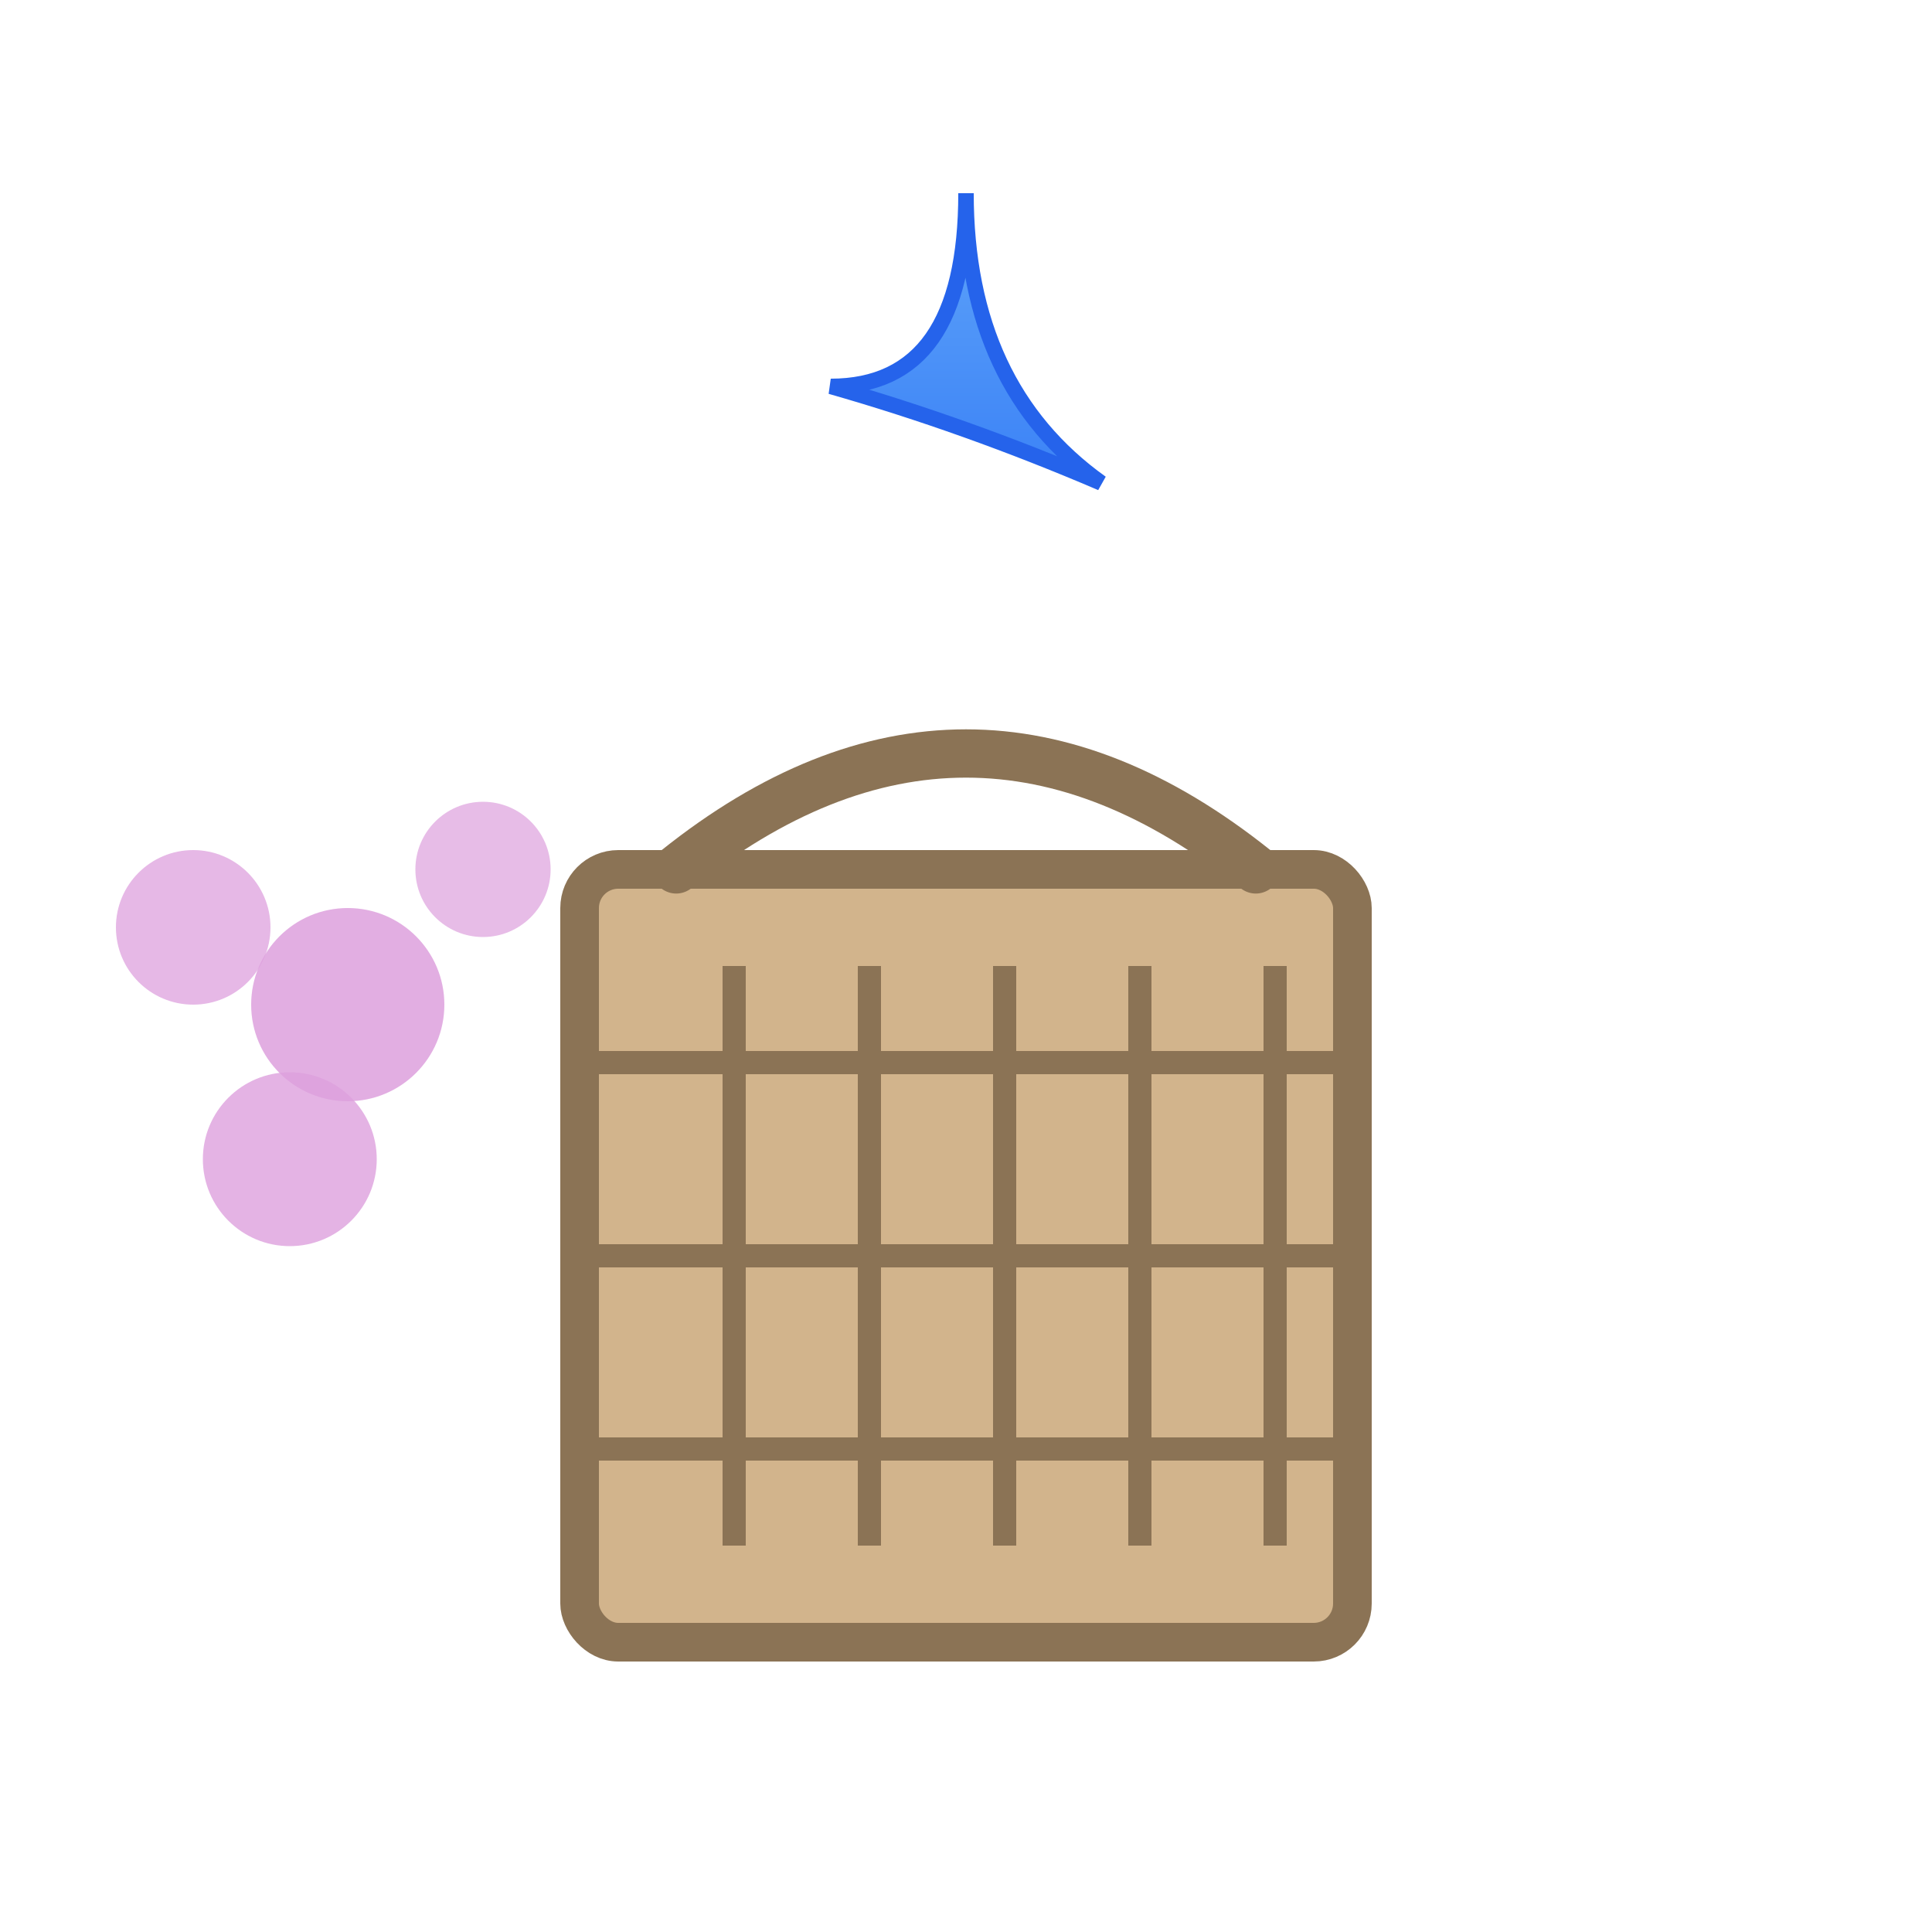 <svg xmlns="http://www.w3.org/2000/svg" viewBox="0 0 100 100" width="100" height="100">
  <defs>
    <!-- Gradient for water droplet -->
    <linearGradient id="waterGradient" x1="0%" y1="0%" x2="0%" y2="100%">
      <stop offset="0%" style="stop-color:#60A5FA;stop-opacity:1" />
      <stop offset="100%" style="stop-color:#3B82F6;stop-opacity:1" />
    </linearGradient>
  </defs>
  
  <!-- Laundry basket -->
  <g transform="translate(20, 25)">
    <!-- Basket body -->
    <rect x="10" y="20" width="40" height="40" rx="2" fill="#D2B48C" stroke="#8B7355" stroke-width="2"/>
    <!-- Basket weave pattern - vertical lines -->
    <line x1="18" y1="25" x2="18" y2="55" stroke="#8B7355" stroke-width="1.2"/>
    <line x1="25" y1="25" x2="25" y2="55" stroke="#8B7355" stroke-width="1.2"/>
    <line x1="32" y1="25" x2="32" y2="55" stroke="#8B7355" stroke-width="1.2"/>
    <line x1="39" y1="25" x2="39" y2="55" stroke="#8B7355" stroke-width="1.2"/>
    <line x1="46" y1="25" x2="46" y2="55" stroke="#8B7355" stroke-width="1.2"/>
    <!-- Basket weave pattern - horizontal lines -->
    <line x1="10" y1="30" x2="50" y2="30" stroke="#8B7355" stroke-width="1.2"/>
    <line x1="10" y1="40" x2="50" y2="40" stroke="#8B7355" stroke-width="1.2"/>
    <line x1="10" y1="50" x2="50" y2="50" stroke="#8B7355" stroke-width="1.2"/>
    <!-- Basket handle -->
    <path d="M 15 20 Q 30 8 45 20" fill="none" stroke="#8B7355" stroke-width="2.5" stroke-linecap="round"/>
  </g>
  
  <!-- Water droplet falling into basket -->
  <g transform="translate(35, 10)">
    <path d="M 15 0 Q 15 10 22 15 Q 15 12 8 10 Q 15 10 15 0 Z" fill="url(#waterGradient)" stroke="#2563EB" stroke-width="0.8"/>
  </g>
  
  <!-- Bubbles (purple circles) - positioned around basket -->
  <circle cx="18" cy="52" r="5" fill="#DDA0DD" opacity="0.85"/>
  <circle cx="10" cy="48" r="4" fill="#DDA0DD" opacity="0.75"/>
  <circle cx="15" cy="60" r="4.5" fill="#DDA0DD" opacity="0.8"/>
  <circle cx="25" cy="45" r="3.5" fill="#DDA0DD" opacity="0.7"/>
</svg>
